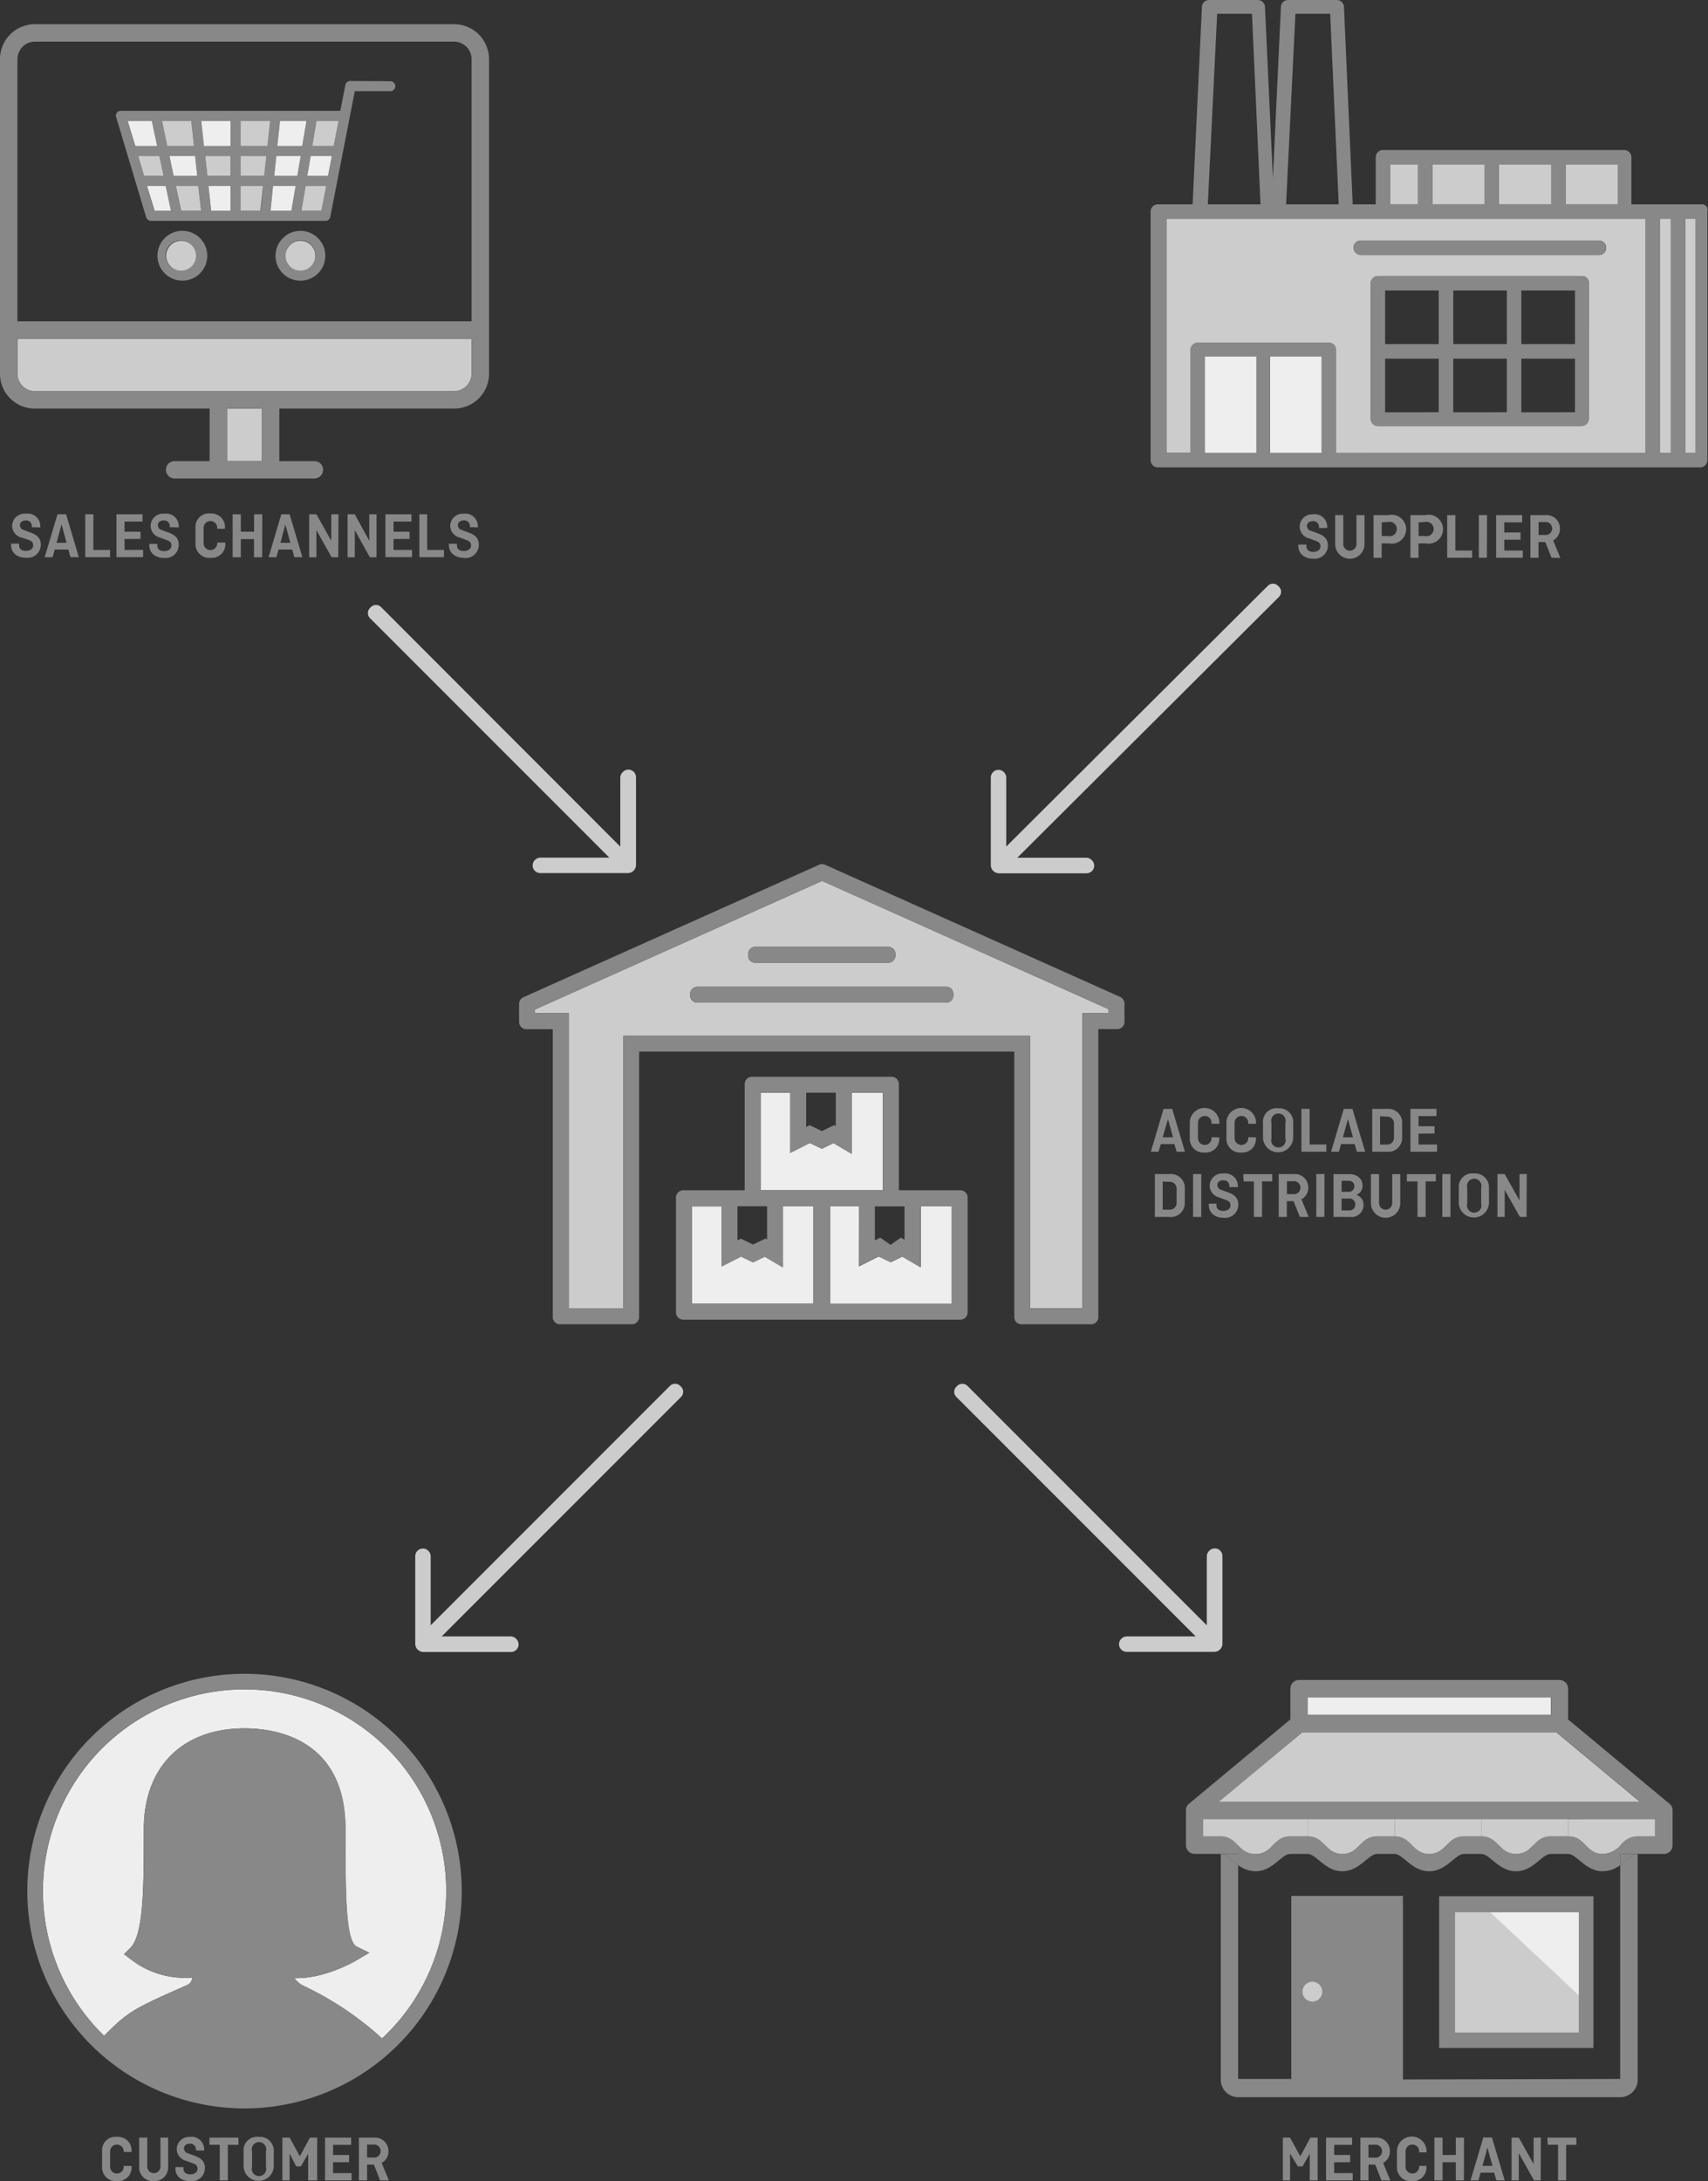 <svg id="Layer_1" data-name="Layer 1" xmlns="http://www.w3.org/2000/svg" viewBox="0 0 235.89 301.11">
  <rect x="0" y="0" width="235.89" height="301.11" fill="#333333" stroke="none"/>
  <defs>
    <style>
      .cls-1 {
        fill: #888;
      }

      .cls-2 {
        fill: #eee;
      }

      .cls-3 {
        fill: #ccc;
      }
    </style>
  </defs>
  <title>3pl-01</title>
  <g>
    <g>
      <path class="cls-1" d="M18.17,299v.17a1.86,1.86,0,0,1-2,1.94,1.9,1.9,0,0,1-2.07-2V297a1.85,1.85,0,0,1,2.07-2,1.86,1.86,0,0,1,2,1.94v.14H17.09V297a.94.94,0,1,0-1.88,0v2.12a.94.94,0,1,0,1.88,0V299Z"/>
      <path class="cls-1" d="M23.22,295.1v4a1.88,1.88,0,0,1-2,2,1.88,1.88,0,0,1-2-2v-4h1.12v4a.91.91,0,1,0,1.82,0v-4Z"/>
      <path class="cls-1" d="M27.06,296.88v-.17a.77.77,0,0,0-.85-.77c-.51,0-.8.28-.8.66a.71.71,0,0,0,.56.67l.84.31c.74.27,1.49.64,1.49,1.73a1.82,1.82,0,0,1-2,1.81c-1.22,0-2.07-.67-2.07-1.75v-.2h1.11v.24c0,.48.35.76.94.76s1-.31,1-.75-.22-.62-.65-.77l-.9-.34a1.68,1.68,0,0,1-1.32-1.63A1.71,1.71,0,0,1,26.2,295a1.74,1.74,0,0,1,2,1.75v.13Z"/>
      <path class="cls-1" d="M28.93,295.1h4v1H31.47V301H30.35v-4.91H28.93Z"/>
      <path class="cls-1" d="M37.81,299.13a2.09,2.09,0,0,1-4.17,0V297a1.86,1.86,0,0,1,2.09-2,1.91,1.91,0,0,1,2.08,2Zm-3,0a1,1,0,1,0,1.92,0V297a1,1,0,1,0-1.92,0Z"/>
      <path class="cls-1" d="M40,297.31V301h-1V295.1h1l1.41,2.58,1.4-2.58h1V301H42.56v-3.68l-1,1.75h-.65Z"/>
      <path class="cls-1" d="M46,298.5V300h2.56v1H44.89V295.1h3.6v1H46v1.4h2.21v1Z"/>
      <path class="cls-1" d="M52.49,301l-.85-2.17H50.7V301H49.57V295.1h2.08a1.85,1.85,0,0,1,2,1.84,1.78,1.78,0,0,1-.94,1.65l1,2.43Zm-1.79-4.93v1.78h.84a.9.9,0,1,0,0-1.78Z"/>
    </g>
    <g>
      <path class="cls-2" d="M61.63,261.07a27.71,27.71,0,0,1-8.87,20.34,43.42,43.42,0,0,0-11-7.33,3.57,3.57,0,0,1-1.11-1c4.22.14,8.46-2.38,8.67-2.5l1.67-1-1.73-.85c-1.55-.79-1.55-7.27-1.55-16.2C47.72,240,38,238.6,33.77,238.6c-8.58,0-13.91,5.33-13.91,13.92,0,7.82,0,14.56-1.85,16.38l-.88.87,1,.77A12.19,12.19,0,0,0,26.56,273a1.22,1.22,0,0,1-.73,1.05l-.67.29c-6.59,2.93-7.47,3.34-10.78,6.71a27.85,27.85,0,1,1,47.25-20Z"/>
      <path class="cls-1" d="M33.77,231.07a30,30,0,1,1-30,30A30,30,0,0,1,33.77,231.07Zm19,50.34a27.85,27.85,0,1,0-38.38-.36c3.31-3.37,4.19-3.78,10.78-6.71l.67-.29a1.22,1.22,0,0,0,.73-1.05,12.19,12.19,0,0,1-8.43-2.46l-1-.77.88-.87c1.85-1.82,1.85-8.56,1.85-16.38,0-8.59,5.33-13.92,13.91-13.92,4.19,0,13.95,1.35,13.95,13.92,0,8.93,0,15.41,1.55,16.2l1.73.85-1.67,1c-.21.12-4.45,2.64-8.67,2.5a3.57,3.57,0,0,0,1.11,1A43.42,43.42,0,0,1,52.76,281.41Z"/>
    </g>
  </g>
  <g>
    <g>
      <path class="cls-1" d="M4.4,72.79v-.17a.77.77,0,0,0-.85-.77c-.51,0-.8.28-.8.66a.71.71,0,0,0,.56.67l.84.31c.74.27,1.49.64,1.49,1.73A1.82,1.82,0,0,1,3.6,77c-1.22,0-2.07-.67-2.07-1.75v-.2H2.64v.24c0,.48.35.76.94.76s1-.31,1-.75-.22-.62-.65-.77L3,74.22a1.68,1.68,0,0,1-1.32-1.63,1.71,1.71,0,0,1,1.89-1.67,1.74,1.74,0,0,1,2,1.75v.13Z"/>
      <path class="cls-1" d="M6.17,76.93,7.94,71H9.13l1.76,5.92H9.74l-.3-1.06H7.56l-.29,1.06Zm1.64-2H9.19L8.5,72.4Z"/>
      <path class="cls-1" d="M12.89,75.92h2.31v1H11.77V71h1.13Z"/>
      <path class="cls-1" d="M17.2,74.41v1.5h2.56v1H16.08V71h3.6v1H17.2v1.4h2.21v1Z"/>
      <path class="cls-1" d="M23.45,72.79v-.17a.77.77,0,0,0-.85-.77c-.51,0-.8.28-.8.66a.71.71,0,0,0,.56.67l.84.31c.74.27,1.49.64,1.49,1.73a1.82,1.82,0,0,1-2,1.81c-1.22,0-2.07-.67-2.07-1.75v-.2h1.11v.24c0,.48.35.76.94.76s1-.31,1-.75-.22-.62-.65-.77l-.9-.34a1.68,1.68,0,0,1-1.32-1.63,1.71,1.71,0,0,1,1.89-1.67,1.74,1.74,0,0,1,2,1.75v.13Z"/>
      <path class="cls-1" d="M31.12,74.9v.17a1.86,1.86,0,0,1-2,1.94A1.9,1.9,0,0,1,27,75V72.89a1.85,1.85,0,0,1,2.07-2,1.86,1.86,0,0,1,2,1.94V73H30v-.13a.94.94,0,1,0-1.88,0V75a.94.94,0,1,0,1.88,0V74.9Z"/>
      <path class="cls-1" d="M36.21,76.93H35.08v-2.5H33.26v2.5H32.13V71h1.13v2.4h1.83V71h1.13Z"/>
      <path class="cls-1" d="M37.09,76.93,38.85,71H40l1.76,5.92H40.65l-.3-1.06H38.47l-.29,1.06Zm1.64-2H40.1l-.69-2.51Z"/>
      <path class="cls-1" d="M46.72,76.93h-.92l-2.1-3.74v3.74h-1V71h1l2.05,3.65V71h1Z"/>
      <path class="cls-1" d="M52,76.93h-.92L49,73.19v3.74H48V71h1L51,74.66V71h1Z"/>
      <path class="cls-1" d="M54.35,74.41v1.5h2.56v1H53.23V71h3.6v1H54.35v1.4h2.21v1Z"/>
      <path class="cls-1" d="M59,75.92h2.31v1H57.92V71H59Z"/>
      <path class="cls-1" d="M64.9,72.79v-.17a.77.77,0,0,0-.86-.77c-.51,0-.8.28-.8.66a.71.71,0,0,0,.56.67l.84.31c.74.27,1.49.64,1.49,1.73a1.82,1.82,0,0,1-2,1.81C62.89,77,62,76.35,62,75.27v-.2h1.11v.24c0,.48.35.76.94.76s1-.31,1-.75-.22-.62-.65-.77l-.9-.34a1.68,1.68,0,0,1-1.32-1.63A1.71,1.71,0,0,1,64,70.92a1.74,1.74,0,0,1,2,1.75v.13Z"/>
    </g>
    <g>
      <path class="cls-1" d="M53.89,11.21a.68.68,0,0,1,.7.68.69.69,0,0,1-.7.7H49L45.62,29.92h0a.66.66,0,0,1-.66.57H20.84a.71.71,0,0,1-.66-.51L16.06,16.22A.7.7,0,0,1,16,16a.68.68,0,0,1,.7-.7H47l.7-3.58h0a.67.67,0,0,1,.66-.54Zm-7.8,8.95.66-3.45h-3l-.59,3.45Zm-.79,4.12.53-2.75H42.91l-.47,2.75Zm-.92,4.82L45,25.67H42.21l-.58,3.43Zm-2.63-8.94.59-3.45H38.67l-.37,3.45ZM41,24.28l.47-2.75H38.17l-.3,2.75Zm-.81,4.82.59-3.43H37.71l-.36,3.43Zm-3.31-8.94.37-3.45H33.24v3.45Zm-.45,4.12.3-2.75H33.24v2.75ZM36,29.1l.37-3.43h-3.1V29.1Zm-4.1,0V25.67H28.79l.38,3.43Zm0-4.82V21.53H28.34l.3,2.75Zm0-4.12V16.71h-4l.37,3.45ZM27.77,29.1l-.37-3.43H24.29L25,29.1Zm-.53-4.82-.3-2.75H23.4L24,24.28Zm-.45-4.12-.37-3.45h-4l.74,3.45ZM23.61,29.1l-.73-3.43H20.31l1,3.43Zm-1-4.82L22,21.53H19.09l.81,2.75Zm-.89-4.12L21,16.71H17.64l1,3.45Z"/>
      <polygon class="cls-3" points="46.75 16.71 46.09 20.16 43.14 20.16 43.72 16.71 46.75 16.71"/>
      <polygon class="cls-2" points="45.83 21.53 45.3 24.28 42.44 24.28 42.91 21.53 45.83 21.53"/>
      <polygon class="cls-3" points="45.04 25.67 44.38 29.1 41.63 29.1 42.21 25.67 45.04 25.67"/>
      <path class="cls-1" d="M41.5,31.87a3.44,3.44,0,1,1-3.45,3.45A3.45,3.45,0,0,1,41.5,31.87Zm2.07,3.45a2.07,2.07,0,1,0-2.07,2A2.06,2.06,0,0,0,43.57,35.31Z"/>
      <path class="cls-3" d="M41.5,33.24a2.06,2.06,0,1,1-2.07,2.07A2.06,2.06,0,0,1,41.5,33.24Z"/>
      <polygon class="cls-2" points="42.33 16.71 41.74 20.16 38.3 20.16 38.67 16.71 42.33 16.71"/>
      <polygon class="cls-2" points="41.52 21.53 41.05 24.28 37.87 24.28 38.17 21.53 41.52 21.53"/>
      <polygon class="cls-2" points="40.82 25.67 40.23 29.1 37.36 29.1 37.71 25.67 40.82 25.67"/>
      <polygon class="cls-3" points="37.3 16.71 36.92 20.16 33.23 20.16 33.23 16.71 37.3 16.71"/>
      <polygon class="cls-3" points="36.77 21.53 36.47 24.28 33.23 24.28 33.23 21.53 36.77 21.53"/>
      <polygon class="cls-3" points="36.34 25.67 35.96 29.1 33.23 29.1 33.23 25.67 36.34 25.67"/>
      <polygon class="cls-2" points="31.86 25.67 31.86 29.1 29.17 29.1 28.79 25.67 31.86 25.67"/>
      <polygon class="cls-3" points="31.86 21.53 31.86 24.28 28.64 24.28 28.34 21.53 31.86 21.53"/>
      <polygon class="cls-2" points="31.86 16.71 31.86 20.16 28.18 20.16 27.81 16.71 31.86 16.71"/>
      <polygon class="cls-3" points="27.39 25.67 27.77 29.1 25.02 29.1 24.29 25.67 27.39 25.67"/>
      <path class="cls-1" d="M25,31.87a3.44,3.44,0,1,1,0,6.87,3.44,3.44,0,0,1,0-6.87ZM27,35.31a2.06,2.06,0,1,0-2.07,2A2.06,2.06,0,0,0,27,35.31Z"/>
      <polygon class="cls-2" points="26.94 21.53 27.24 24.28 23.99 24.28 23.4 21.53 26.94 21.53"/>
      <polygon class="cls-3" points="26.42 16.71 26.79 20.16 23.12 20.16 22.39 16.71 26.42 16.71"/>
      <path class="cls-3" d="M25,33.24a2.06,2.06,0,1,1-2.05,2.07A2.06,2.06,0,0,1,25,33.24Z"/>
      <polygon class="cls-2" points="22.88 25.67 23.61 29.1 21.35 29.1 20.31 25.67 22.88 25.67"/>
      <polygon class="cls-3" points="22.01 21.53 22.6 24.28 19.9 24.28 19.09 21.53 22.01 21.53"/>
      <polygon class="cls-2" points="20.98 16.71 21.71 20.16 18.68 20.16 17.64 16.71 20.98 16.71"/>
    </g>
    <g id="_Group_" data-name="&lt;Group&gt;">
      <g>
        <rect class="cls-3" x="31.36" y="56.4" width="4.82" height="7.26"/>
        <path class="cls-3" d="M65.13,46.77v4.82A2.42,2.42,0,0,1,62.72,54H4.81a2.41,2.41,0,0,1-2.4-2.4V46.77Z"/>
        <path class="cls-1" d="M36.18,63.66V56.4H31.36v7.26Zm28.95-19.3V8.16a2.42,2.42,0,0,0-2.41-2.41H4.81a2.42,2.42,0,0,0-2.4,2.41v36.2Zm0,7.23V46.77H2.41v4.82A2.41,2.41,0,0,0,4.81,54H62.72A2.42,2.42,0,0,0,65.13,51.59ZM67.54,8.16V51.59a4.8,4.8,0,0,1-4.82,4.81H38.58v7.26h4.85a1.18,1.18,0,0,1,1.19,1.18,1.21,1.21,0,0,1-1.19,1.22H24.11a1.21,1.21,0,0,1-1.19-1.22,1.18,1.18,0,0,1,1.19-1.18h4.84V56.4H4.81A4.79,4.79,0,0,1,0,51.59V8.16A4.82,4.82,0,0,1,4.81,3.34H62.72A4.83,4.83,0,0,1,67.54,8.16Z"/>
      </g>
    </g>
  </g>
  <path class="cls-3" d="M86,106.6a1.06,1.06,0,0,0-.33.75v9.53L52.63,83.81a1,1,0,0,0-1.41,0l-.12.12a1,1,0,0,0,0,1.41l33.06,33.06H74.62a1.06,1.06,0,0,0-.75.33,1.05,1.05,0,0,0,0,1.49,1.06,1.06,0,0,0,.77.31l12.12,0a1.14,1.14,0,0,0,1.08-1.08l0-12.12a1.06,1.06,0,0,0-.31-.77A1.05,1.05,0,0,0,86,106.6Z"/>
  <path class="cls-3" d="M150.78,118.74a1.06,1.06,0,0,0-.75-.33h-9.53l36.13-36a1,1,0,0,0,0-1.42l-.12-.12a1,1,0,0,0-1.41,0l-36.13,36v-9.53a1.06,1.06,0,0,0-.33-.75,1.05,1.05,0,0,0-1.49,0,1.06,1.06,0,0,0-.31.77l0,12.12a1.14,1.14,0,0,0,1.08,1.08l12.12,0a1.06,1.06,0,0,0,.77-.31A1.05,1.05,0,0,0,150.78,118.74Z"/>
  <g>
    <path class="cls-1" d="M158.94,159l1.76-5.92h1.19l1.76,5.92H162.5l-.3-1.06h-1.88L160,159Zm1.64-2H162l-.69-2.51Z"/>
    <path class="cls-1" d="M168.39,157v.17a1.86,1.86,0,0,1-2,1.94,1.9,1.9,0,0,1-2.07-2V155a2,2,0,0,1,4.09,0v.14h-1.08V155a.94.94,0,1,0-1.88,0v2.12a.94.94,0,1,0,1.88,0V157Z"/>
    <path class="cls-1" d="M173.45,157v.17a1.86,1.86,0,0,1-2,1.94,1.9,1.9,0,0,1-2.07-2V155a2,2,0,0,1,4.09,0v.14h-1.08V155a.94.94,0,1,0-1.88,0v2.12a.94.94,0,1,0,1.88,0V157Z"/>
    <path class="cls-1" d="M178.6,157.13a2.09,2.09,0,0,1-4.17,0V155a1.86,1.86,0,0,1,2.09-2,1.91,1.91,0,0,1,2.08,2Zm-3,0a1,1,0,1,0,1.92,0V155a1,1,0,1,0-1.92,0Z"/>
    <path class="cls-1" d="M180.87,158h2.31v1h-3.44v-5.92h1.13Z"/>
    <path class="cls-1" d="M183.83,159l1.76-5.92h1.19l1.76,5.92h-1.15l-.3-1.06h-1.88l-.29,1.06Zm1.64-2h1.38l-.69-2.51Z"/>
    <path class="cls-1" d="M193.65,155.11V157a1.92,1.92,0,0,1-2.13,2h-2v-5.92h2A1.92,1.92,0,0,1,193.65,155.11Zm-3.05-1V158h.92a.93.93,0,0,0,1-1v-1.85a.93.93,0,0,0-1-1Z"/>
    <path class="cls-1" d="M195.91,156.5V158h2.56v1h-3.68v-5.92h3.6v1h-2.48v1.4h2.21v1Z"/>
    <path class="cls-1" d="M163.63,164.11V166a1.92,1.92,0,0,1-2.13,2h-2v-5.92h2A1.92,1.92,0,0,1,163.63,164.11Zm-3.05-1V167h.92a.93.93,0,0,0,1-1v-1.85a.93.93,0,0,0-1-1Z"/>
    <path class="cls-1" d="M165.9,168h-1.12v-5.92h1.13Z"/>
    <path class="cls-1" d="M169.79,163.88v-.17a.77.77,0,0,0-.86-.77c-.51,0-.8.28-.8.66a.71.71,0,0,0,.56.67l.84.31c.74.27,1.49.64,1.49,1.73a1.82,1.82,0,0,1-2,1.81c-1.22,0-2.07-.67-2.07-1.75v-.2H168v.24c0,.48.35.76.94.76s1-.31,1-.75-.22-.62-.65-.77l-.9-.34a1.68,1.68,0,0,1-1.32-1.63,1.71,1.71,0,0,1,1.89-1.67,1.74,1.74,0,0,1,2,1.75v.13Z"/>
    <path class="cls-1" d="M171.71,162.09h4v1h-1.41V168h-1.12V163.1h-1.42Z"/>
    <path class="cls-1" d="M179.52,168l-.86-2.17h-.94V168H176.6v-5.92h2.08a1.85,1.85,0,0,1,2,1.84,1.78,1.78,0,0,1-.94,1.65l1,2.43Zm-1.79-4.93v1.78h.84a.9.9,0,1,0,0-1.78Z"/>
    <path class="cls-1" d="M182.91,168h-1.12v-5.92h1.13Z"/>
    <path class="cls-1" d="M184.17,162.09h2.15c1.09,0,1.85.61,1.85,1.56a1.31,1.31,0,0,1-.85,1.31h0a1.38,1.38,0,0,1,1,1.4,1.65,1.65,0,0,1-1.85,1.64h-2.3Zm1.12.91v1.53h.9a.75.75,0,0,0,.85-.78c0-.48-.33-.75-.86-.75Zm0,2.46v1.64h1a.79.79,0,0,0,.88-.82.79.79,0,0,0-.87-.82Z"/>
    <path class="cls-1" d="M193.39,162.09v4a2,2,0,0,1-4.05,0v-4h1.12v4a.91.91,0,1,0,1.82,0v-4Z"/>
    <path class="cls-1" d="M194.3,162.09h4v1h-1.41V168h-1.12V163.1H194.3Z"/>
    <path class="cls-1" d="M200.32,168h-1.12v-5.92h1.13Z"/>
    <path class="cls-1" d="M205.64,166.13a2.09,2.09,0,0,1-4.17,0V164a1.86,1.86,0,0,1,2.09-2,1.91,1.91,0,0,1,2.08,2Zm-3,0a1,1,0,1,0,1.92,0V164a1,1,0,1,0-1.92,0Z"/>
    <path class="cls-1" d="M210.83,168h-.92l-2.1-3.74V168h-1v-5.92h1l2.05,3.65v-3.65h1Z"/>
  </g>
  <g>
    <g>
      <g>
        <path class="cls-1" d="M231,249.94v4.79a1.2,1.2,0,0,1-1.21,1.21H224V254.5a2.88,2.88,0,0,1,2.17-1h2.4v-2.39H166.21v2.39h2.39c1.5,0,2.06.94,2.87,1.66l-.47.77h-6a1.2,1.2,0,0,1-1.21-1.21v-4.79a1.15,1.15,0,0,1,.42-.92l14-11.64v-4.23a1.21,1.21,0,0,1,1.18-1.22h36a1.21,1.21,0,0,1,1.18,1.22v4.23l14,11.64A1.15,1.15,0,0,1,231,249.94Zm-62.62-1.22h58.1l-11.51-9.58H179.86Zm45.83-12v-2.39H180.61v2.39Z"/>
        <path class="cls-3" d="M228.58,251.12v2.39h-2.4a2.88,2.88,0,0,0-2.17,1,3.47,3.47,0,0,1-2.65,1.44c-2.4,0-2.4-2.43-4.79-2.43v-2.39Z"/>
        <polygon class="cls-3" points="226.45 248.72 168.35 248.72 179.86 239.15 214.94 239.15 226.45 248.72"/>
        <path class="cls-1" d="M226.18,255.94v31.15a2.41,2.41,0,0,1-2.39,2.43H171a2.41,2.41,0,0,1-2.4-2.43V255.94c.72,0,1.43.85,2.4,1.53V287h7.34l0-25.27h15.42v25.34l30-.07V257.46C224.75,256.78,225.47,255.94,226.18,255.94Z"/>
        <path class="cls-1" d="M224,255.94h2.17c-.71,0-1.43.85-2.39,1.53v-1.53Z"/>
        <path class="cls-1" d="M224,254.5v1.44h-.22v1.53a4.11,4.11,0,0,1-2.43.86c-2.4,0-3.58-2.39-4.79-2.39h-2.4c-1.21,0-2.39,2.39-4.78,2.39s-3.61-2.39-4.82-2.39h-2.39c-1.18,0-2.4,2.39-4.79,2.39s-3.61-2.39-4.79-2.39h-2.39c-1.22,0-2.43,2.39-4.82,2.39s-3.57-2.39-4.79-2.39h-2.39c-1.22,0-2.4,2.39-4.79,2.39a4.11,4.11,0,0,1-2.43-.86v-1.53l.47-.77a2.74,2.74,0,0,0,2,.77c2.39,0,2.39-2.43,4.79-2.43h2.39c2.4,0,2.4,2.43,4.79,2.43s2.39-2.43,4.82-2.43h2.39c2.39,0,2.39,2.43,4.79,2.43s2.39-2.43,4.79-2.43h2.39c2.43,0,2.43,2.43,4.82,2.43s2.39-2.43,4.78-2.43h2.4c2.39,0,2.39,2.43,4.79,2.43A3.47,3.47,0,0,0,224,254.5Z"/>
        <path class="cls-3" d="M216.58,251.12v2.39h-2.4c-2.39,0-2.39,2.43-4.78,2.43s-2.4-2.43-4.82-2.43v-2.39Z"/>
        <rect class="cls-2" x="180.61" y="234.33" width="33.57" height="2.39"/>
        <path class="cls-3" d="M204.58,251.12v2.39h-2.39c-2.4,0-2.4,2.43-4.79,2.43s-2.4-2.43-4.79-2.43v-2.39Z"/>
        <path class="cls-3" d="M192.61,251.12v2.39h-2.39c-2.43,0-2.43,2.43-4.82,2.43s-2.39-2.43-4.79-2.43v-2.39Z"/>
        <path class="cls-3" d="M180.61,251.12v2.39h-2.39c-2.4,0-2.4,2.43-4.79,2.43a2.74,2.74,0,0,1-2-.77c-.8-.71-1.37-1.66-2.87-1.66h-2.39v-2.39Z"/>
        <path class="cls-1" d="M171,255.94v1.53c-1-.68-1.68-1.53-2.4-1.53Z"/>
      </g>
      <rect class="cls-1" x="198.76" y="261.78" width="21.31" height="20.95"/>
      <rect class="cls-3" x="200.95" y="264" width="17.09" height="16.59"/>
      <polygon class="cls-2" points="218.04 275.45 218.04 264 205.82 264 218.04 275.45"/>
      <circle class="cls-3" cx="181.25" cy="274.95" r="1.37"/>
    </g>
    <g>
      <path class="cls-1" d="M178.17,297.31V301h-1V295.1h1l1.41,2.58,1.4-2.58h1V301h-1.09v-3.68l-1,1.75h-.65Z"/>
      <path class="cls-1" d="M184.26,298.5V300h2.56v1h-3.68V295.1h3.6v1h-2.48v1.4h2.21v1Z"/>
      <path class="cls-1" d="M190.79,301l-.86-2.17H189V301h-1.12V295.1h2.08a1.85,1.85,0,0,1,2,1.84,1.78,1.78,0,0,1-.94,1.65l1,2.43ZM189,296.08v1.78h.84a.9.9,0,1,0,0-1.78Z"/>
      <path class="cls-1" d="M197,299v.17a1.86,1.86,0,0,1-2,1.94,1.9,1.9,0,0,1-2.07-2V297a2,2,0,0,1,4.09,0v.14H196V297a.94.94,0,1,0-1.88,0v2.12a.94.94,0,1,0,1.88,0V299Z"/>
      <path class="cls-1" d="M202.18,301h-1.12v-2.5h-1.83V301H198.1V295.1h1.13v2.4h1.83v-2.4h1.13Z"/>
      <path class="cls-1" d="M203.1,301l1.76-5.92h1.19l1.76,5.92h-1.15l-.3-1.06h-1.88L204.2,301Zm1.64-2h1.38l-.69-2.51Z"/>
      <path class="cls-1" d="M212.78,301h-.92l-2.1-3.74V301h-1V295.1h1l2.05,3.65V295.1h1Z"/>
      <path class="cls-1" d="M213.71,295.1h4v1h-1.41V301h-1.12v-4.91h-1.42Z"/>
    </g>
  </g>
  <g id="_Group_2" data-name="&lt;Group&gt;">
    <g>
      <path class="cls-3" d="M153.11,139.32v.55H149.5v40.75h-7.22V143H86.07v37.65H78.54V139.87H73.89v-.51l39.65-17.75Zm-21.44-1.9v-.2a1,1,0,0,0-1-1H96.32a1,1,0,0,0-1,1v.2a1,1,0,0,0,1,1h34.35A1,1,0,0,0,131.67,137.42Zm-8-5.51v-.2a1,1,0,0,0-1-1H104.32a1,1,0,0,0-1,1v.2a1,1,0,0,0,1,1h18.35A1,1,0,0,0,123.67,131.91Z"/>
      <polygon class="cls-2" points="112.34 166.52 112.34 179.98 95.56 179.98 95.56 166.52 99.65 166.52 99.65 174.82 102.35 173.45 104 174.25 105.62 173.47 108.14 174.95 108.14 166.52 112.34 166.52"/>
      <path class="cls-2" d="M131.44,166.52V180H114.66V166.52h4v8.3l2.7-1.37,1.66.8,1.61-.78,2.53,1.48s0-8.43,0-8.43Z"/>
      <polygon class="cls-2" points="121.94 150.85 121.94 164.32 105.05 164.32 105.05 164.31 105.05 150.85 109.14 150.85 109.14 159.16 111.84 157.79 113.5 158.59 115.11 157.81 117.63 159.29 117.63 150.85 121.94 150.85"/>
      <rect class="cls-1" x="95.32" y="136.22" width="36.35" height="2.2" rx="1" ry="1"/>
      <rect class="cls-1" x="103.32" y="130.71" width="20.35" height="2.2" rx="1" ry="1"/>
      <path class="cls-1" d="M120.83,171.24l.75-.38,1.41,1,1.42-1,.51.27v-4.59h-4.09Zm-2.2-4.72h-4V180h16.78V166.52h-4.32s0,8.43,0,8.43l-2.53-1.48-1.61.78-1.66-.8-2.7,1.37Zm-3.2-15.67h-4.09v4.73l.48-.25,1.68.82,1.71-.83.22.13Zm-9.49,20.26v-4.59h-4.09v4.72l.48-.24,1.67.81,1.72-.83Zm2.2-4.59V175l-2.52-1.48-1.62.78-1.65-.8-2.7,1.37v-8.3H95.56V180h16.78V166.52Zm-4.29-17.87h19.29a1,1,0,0,1,1,1v14.67h8.5a1,1,0,0,1,1,1v15.86a1,1,0,0,1-1,1H94.36a1,1,0,0,1-1-1V165.32a1,1,0,0,1,1-1h8.49V149.65A1,1,0,0,1,103.85,148.65Zm8,9.14-2.7,1.37v-8.31h-4.09v13.46h16.89V150.85h-4.31v8.44l-2.52-1.48-1.61.78Z"/>
      <path class="cls-1" d="M153.11,139.32l-39.57-17.71L73.89,139.36v.51h4.65v40.75h7.53V143h56.21v37.65h7.22V139.87h3.61Zm-80.83-1.65,40.85-18.29a1,1,0,0,1,.82,0l40.76,18.25a1,1,0,0,1,.59.91v2.53a1,1,0,0,1-1,1h-2.61v39.75a1,1,0,0,1-1,1h-9.61a1,1,0,0,1-1-1V145.17H88.27v36.65a1,1,0,0,1-1,1H77.34a1,1,0,0,1-1-1V142.08H72.69a1,1,0,0,1-1-1v-2.49A1,1,0,0,1,72.28,137.67Z"/>
    </g>
  </g>
  <g>
    <g id="_Group_3" data-name="&lt;Group&gt;">
      <g>
        <path class="cls-1" d="M235,28.21a.76.76,0,0,1,.8,1V63.52a1,1,0,0,1-1,1H159.91a1,1,0,0,1-1-1V29.21a1,1,0,0,1,1-1h4.8L166,.9a1,1,0,0,1,1-.9h6.7a1,1,0,0,1,1,.9l1.1,23.71L176.91.9a1,1,0,0,1,1-.9h6.7a1,1,0,0,1,1,.9l1.21,27.31H190v-6.5a1,1,0,0,1,1-1h33.31a1,1,0,0,1,1,1v6.5Zm-.9,34.31V30.21h-1.41V62.52Zm-3.41,0V30.21h-1.5V62.52Zm-3.5,0V30.21H161.1V62.52h3.3V48.31a1,1,0,0,1,1-1h18.11a.94.94,0,0,1,1,1v14.2Zm-3.8-34.31V22.7h-7.2v5.5Zm-9.2,0V22.7H207v5.5Zm-9.2,0V22.7h-7.2v5.5Zm-9.2,0V22.7H192v5.5Zm-10.9,0L183.71,1.9h-4.8l-1.29,26.31Zm-2.4,34.31V49.21h-7.1V62.52Zm-8.4-34.31L172.91,1.9H168.1l-1.29,26.31Zm-.6,34.31V49.21H166.4V62.52Z"/>
        <rect class="cls-3" x="232.73" y="30.21" width="1.41" height="32.31"/>
        <rect class="cls-3" x="229.23" y="30.21" width="1.5" height="32.31"/>
        <path class="cls-3" d="M227.23,30.21V62.52H184.51V48.31a.94.94,0,0,0-1-1H165.41a1,1,0,0,0-1,1v14.2h-3.3V30.21Zm-6.4,5a1,1,0,0,0,0-2H187.92a1,1,0,0,0-1,1,1.08,1.08,0,0,0,1,1Zm-1.4,3.9a.92.92,0,0,0-.91-1H190.31a1,1,0,0,0-1,1V57.81a1,1,0,0,0,1,1h28.11a1,1,0,0,0,1-1Z"/>
        <rect class="cls-3" x="216.22" y="22.7" width="7.2" height="5.5"/>
        <path class="cls-1" d="M221.82,34.21a1,1,0,0,1-1,1H187.92a1.08,1.08,0,0,1-1-1,1,1,0,0,1,1-1h32.91A1,1,0,0,1,221.82,34.21Z"/>
        <path class="cls-1" d="M218.52,38.11a.92.92,0,0,1,.91,1V57.81a1,1,0,0,1-1,1H190.31a1,1,0,0,1-1-1V39.11a1,1,0,0,1,1-1Zm-1,18.8V49.51h-7.41v7.41Zm0-9.41v-7.4h-7.41v7.4Zm-9.41,9.41V49.51h-7.4v7.41Zm0-9.41v-7.4h-7.4v7.4Zm-9.41,9.41V49.51h-7.4v7.41Zm0-9.41v-7.4h-7.4v7.4Z"/>
        <rect class="cls-3" x="207.02" y="22.7" width="7.2" height="5.5"/>
        <rect class="cls-3" x="197.82" y="22.7" width="7.2" height="5.5"/>
        <rect class="cls-3" x="192.01" y="22.7" width="3.8" height="5.5"/>
        <rect class="cls-2" x="175.41" y="49.21" width="7.1" height="13.31"/>
        <rect class="cls-2" x="166.4" y="49.21" width="7.11" height="13.31"/>
      </g>
    </g>
    <g>
      <path class="cls-1" d="M182.16,72.89v-.17a.77.77,0,0,0-.86-.77c-.51,0-.8.28-.8.66a.71.71,0,0,0,.56.67l.84.31c.74.27,1.49.64,1.49,1.73a1.82,1.82,0,0,1-2,1.81c-1.22,0-2.07-.67-2.07-1.75v-.2h1.11v.24c0,.48.35.77.94.77s1-.31,1-.75-.22-.62-.65-.77l-.9-.34a1.68,1.68,0,0,1-1.32-1.63A1.72,1.72,0,0,1,181.3,71a1.74,1.74,0,0,1,2,1.75v.13Z"/>
      <path class="cls-1" d="M188.45,71.11v4a2,2,0,0,1-4.05,0v-4h1.12v4a.91.91,0,1,0,1.82,0v-4Z"/>
      <path class="cls-1" d="M189.7,71.11h2.06a2,2,0,1,1,0,3.9h-.94v2H189.7Zm1.13,1V74h.84a1,1,0,1,0,0-1.94Z"/>
      <path class="cls-1" d="M194.79,71.11h2.06a2,2,0,1,1,0,3.9h-.94v2h-1.12Zm1.13,1V74h.84a1,1,0,1,0,0-1.94Z"/>
      <path class="cls-1" d="M201,76h2.31v1h-3.44V71.11H201Z"/>
      <path class="cls-1" d="M205.36,77h-1.12V71.11h1.13Z"/>
      <path class="cls-1" d="M207.75,74.51V76h2.56v1h-3.68V71.11h3.6v1h-2.48v1.4H210v1Z"/>
      <path class="cls-1" d="M214.28,77l-.86-2.17h-.94V77h-1.12V71.11h2.08a1.85,1.85,0,0,1,2,1.84,1.78,1.78,0,0,1-.94,1.65l1,2.43Zm-1.79-4.93v1.78h.84a.9.9,0,1,0,0-1.78Z"/>
    </g>
  </g>
  <path class="cls-3" d="M71.28,226.24a1.06,1.06,0,0,0-.75-.33H61l33.06-33.06a1,1,0,0,0,0-1.41l-.12-.12a1,1,0,0,0-1.41,0L59.48,224.37v-9.53a1.06,1.06,0,0,0-.33-.75,1.05,1.05,0,0,0-1.49,0,1.06,1.06,0,0,0-.31.77l0,12.12a1.14,1.14,0,0,0,1.08,1.08l12.12,0a1.06,1.06,0,0,0,.77-.31A1.05,1.05,0,0,0,71.28,226.24Z"/>
  <path class="cls-3" d="M167,214.1a1.06,1.06,0,0,0-.33.75v9.53l-33.06-33.06a1,1,0,0,0-1.41,0l-.12.12a1,1,0,0,0,0,1.41l33.06,33.06h-9.53a1.06,1.06,0,0,0-.75.33,1.05,1.05,0,0,0,0,1.49,1.06,1.06,0,0,0,.77.31l12.12,0a1.14,1.14,0,0,0,1.08-1.08l0-12.12a1.06,1.06,0,0,0-.31-.77A1.05,1.05,0,0,0,167,214.1Z"/>
</svg>
